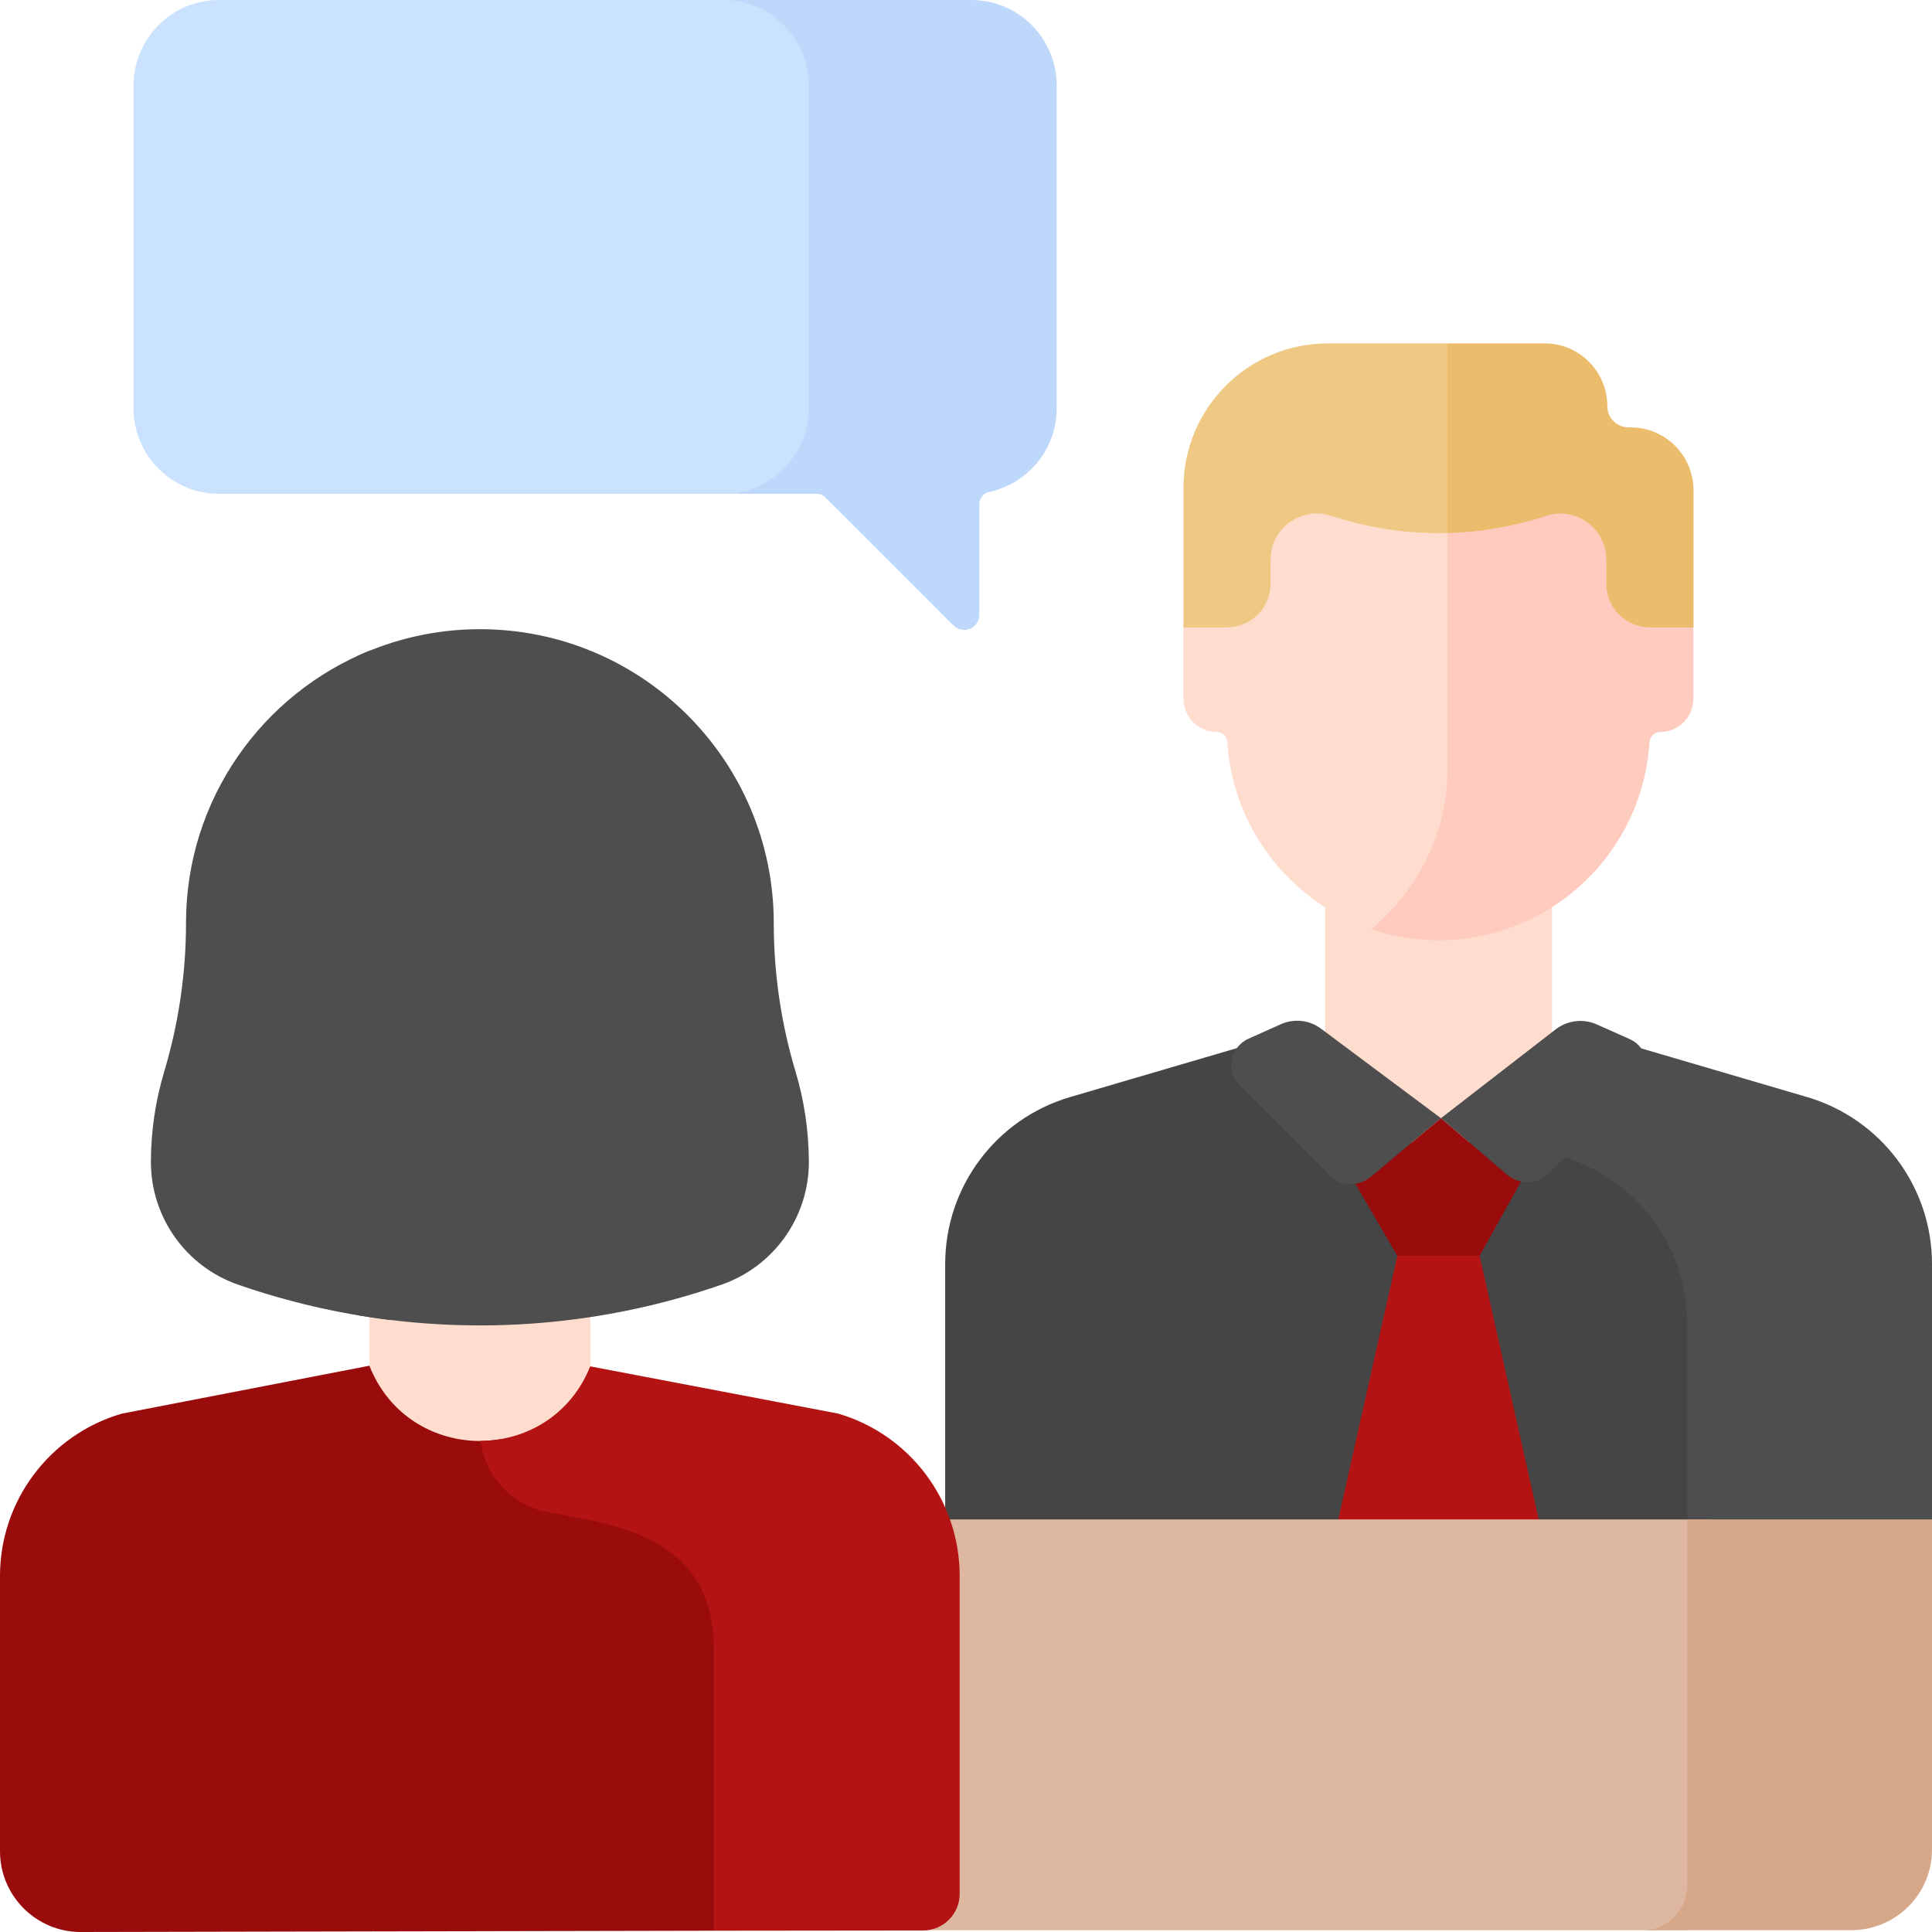 <?xml version="1.0" encoding="UTF-8"?>
<svg xmlns="http://www.w3.org/2000/svg" width="18" height="18" viewBox="0 0 18 18" fill="none">
  <g clip-path="url(#clip0_598_267)">
    <path d="M13.486 3.199H12.373C11.629 3.199 11.026 3.802 11.026 4.546V5.845L11.352 6.041H13.616V3.436L13.486 3.199Z" fill="#EFC984"></path>
    <path d="M15.938 12.248C15.938 11.512 15.453 10.864 14.746 10.656L12.776 10.078L12.777 9.656H11.896L9.97 10.221C9.28 10.424 8.806 11.057 8.806 11.777V14.853H15.938L15.938 12.248Z" fill="#454546"></path>
    <path d="M16.836 10.221L14.911 9.656H12.632L12.63 10.21L14.555 10.776C15.245 10.978 15.72 11.612 15.72 12.331V14.853H18V11.776C18 11.057 17.526 10.424 16.836 10.221Z" fill="#4E4E4E"></path>
    <path d="M14.492 14.853L13.785 11.699H13.019L12.312 14.853H14.492Z" fill="#B31312"></path>
    <path d="M14.46 10.043V8.343H12.345V10.043C12.345 10.628 13.402 10.68 13.402 10.68C13.402 10.68 14.46 10.628 14.46 10.043Z" fill="#FFDDCE"></path>
    <path d="M13.57 7.655C13.603 7.51 13.616 7.362 13.616 7.213V4.96C13.208 4.987 12.796 4.936 12.403 4.806L12.403 4.806C12.124 4.714 11.838 4.921 11.838 5.214V5.437C11.838 5.662 11.656 5.845 11.431 5.845H11.026V6.51C11.026 6.681 11.164 6.819 11.335 6.819C11.388 6.819 11.432 6.861 11.435 6.914C11.49 7.79 12.117 8.51 12.946 8.707C13.253 8.434 13.475 8.069 13.57 7.655Z" fill="#FFDDCE"></path>
    <path d="M15.192 3.982H15.173C15.063 3.982 14.975 3.893 14.975 3.784C14.975 3.461 14.713 3.199 14.39 3.199H13.486V6.041H15.452L15.778 5.845V4.567C15.778 4.244 15.516 3.982 15.192 3.982Z" fill="#EABC6B"></path>
    <path d="M15.373 5.845C15.148 5.845 14.966 5.663 14.966 5.438V5.215C14.966 4.922 14.679 4.715 14.401 4.807C14.104 4.905 13.795 4.958 13.486 4.966V7.145C13.486 7.291 13.473 7.437 13.441 7.579C13.343 8.009 13.104 8.386 12.775 8.658C12.972 8.724 13.183 8.76 13.402 8.76C14.448 8.76 15.304 7.945 15.368 6.915C15.372 6.861 15.416 6.819 15.469 6.819C15.639 6.819 15.777 6.681 15.777 6.511V5.845L15.373 5.845Z" fill="#FFCBBE"></path>
    <path d="M11.932 9.543L11.631 9.678C11.459 9.756 11.417 9.981 11.55 10.114L12.385 10.95C12.491 11.053 12.657 11.059 12.771 10.965L13.425 10.418L12.309 9.585C12.2 9.503 12.056 9.487 11.932 9.543Z" fill="#4E4E4E"></path>
    <path d="M14.494 9.59L13.425 10.418L14.04 10.944C14.152 11.04 14.32 11.036 14.427 10.933L15.261 10.12C15.398 9.987 15.357 9.758 15.183 9.681L14.876 9.544C14.75 9.488 14.603 9.506 14.494 9.59Z" fill="#4E4E4E"></path>
    <path d="M15.938 17.626L15.938 14.156H4.279V17.983H15.71C15.839 17.915 15.928 17.781 15.938 17.626Z" fill="#DDB7A0"></path>
    <path d="M15.72 14.156V17.587C15.706 17.806 15.528 17.983 15.31 17.983H17.248C17.663 17.983 18 17.647 18 17.231V14.156H15.72Z" fill="#D6A889"></path>
    <path d="M5.5 13.138V11.485H3.442V13.138C3.442 13.707 4.471 13.757 4.471 13.757C4.471 13.757 5.5 13.707 5.5 13.138Z" fill="#FFDDCE"></path>
    <path d="M4.519 12.051C5.02 11.877 5.356 11.405 5.356 10.875C5.355 10.582 5.313 10.29 5.229 10.009C5.09 9.548 5.02 9.068 5.02 8.586V8.585C5.019 7.477 4.379 6.519 3.448 6.06C2.443 6.465 1.733 7.449 1.733 8.599V8.601C1.733 9.069 1.664 9.535 1.53 9.984C1.448 10.257 1.406 10.541 1.406 10.826C1.406 11.341 1.732 11.8 2.219 11.969C2.679 12.129 3.151 12.238 3.628 12.297C3.928 12.235 4.226 12.153 4.519 12.051Z" fill="#4E4E4E"></path>
    <path d="M7.412 9.984C7.277 9.535 7.209 9.069 7.209 8.601V8.599C7.208 7.088 5.983 5.862 4.471 5.862C4.062 5.862 3.674 5.953 3.325 6.114C4.265 6.547 4.917 7.497 4.918 8.599V8.601C4.918 9.069 4.986 9.535 5.121 9.984C5.203 10.257 5.244 10.541 5.244 10.826C5.244 11.341 4.918 11.8 4.431 11.969C4.069 12.095 3.699 12.189 3.325 12.252C4.457 12.444 5.626 12.35 6.722 11.969C7.209 11.8 7.536 11.341 7.536 10.826C7.535 10.541 7.494 10.257 7.412 9.984Z" fill="#4E4E4E"></path>
    <path d="M7.816 3.804V0.797C7.816 0.065 7.178 0.001 6.739 0H2.041C1.601 0 1.244 0.357 1.244 0.797V3.804C1.244 4.244 1.601 4.601 2.041 4.601H6.864L7.059 4.59C7.297 4.578 7.522 4.466 7.663 4.274C7.759 4.142 7.816 3.98 7.816 3.804Z" fill="#CBE2FF"></path>
    <path d="M9.049 0H6.738C7.178 0 7.535 0.357 7.535 0.797V3.804C7.535 4.187 7.264 4.507 6.904 4.584C6.889 4.587 6.876 4.593 6.864 4.601H7.609C7.64 4.601 7.669 4.613 7.691 4.635L8.884 5.828C8.973 5.916 9.124 5.854 9.124 5.728V4.697C9.124 4.643 9.161 4.595 9.214 4.584C9.575 4.507 9.845 4.187 9.845 3.804V0.797C9.845 0.357 9.489 0 9.049 0Z" fill="#BED8FB"></path>
    <path d="M6.819 15.253C6.819 14.553 6.426 14.215 5.687 14.057L5.269 13.977C4.969 13.92 4.737 13.694 4.665 13.409C4.185 13.491 3.658 13.264 3.444 12.73L3.442 12.724L1.133 13.171C0.461 13.368 0 13.984 0 14.683V17.248C0 17.664 0.338 18.001 0.753 18L6.65 17.988L6.815 17.861L6.819 15.253Z" fill="#9A0C0C"></path>
    <path d="M8.602 17.986C8.79 17.984 8.941 17.831 8.941 17.644V14.683C8.941 13.983 8.48 13.367 7.809 13.17L5.499 12.73C5.314 13.191 4.896 13.422 4.478 13.424C4.519 13.753 4.767 14.023 5.1 14.087L5.518 14.166C6.256 14.325 6.65 14.663 6.65 15.362V17.988L8.602 17.986Z" fill="#B31312"></path>
    <path d="M14.04 10.944L13.425 10.418L12.771 10.965C12.729 11 12.679 11.021 12.628 11.029L13.018 11.7H13.785L14.171 11.008C14.124 10.998 14.079 10.977 14.04 10.944Z" fill="#9A0C0C"></path>
  </g>
  <defs>
    <clipPath id="clip0_598_267">
      <rect width="18" height="18" fill="white"></rect>
    </clipPath>
  </defs>
</svg>
